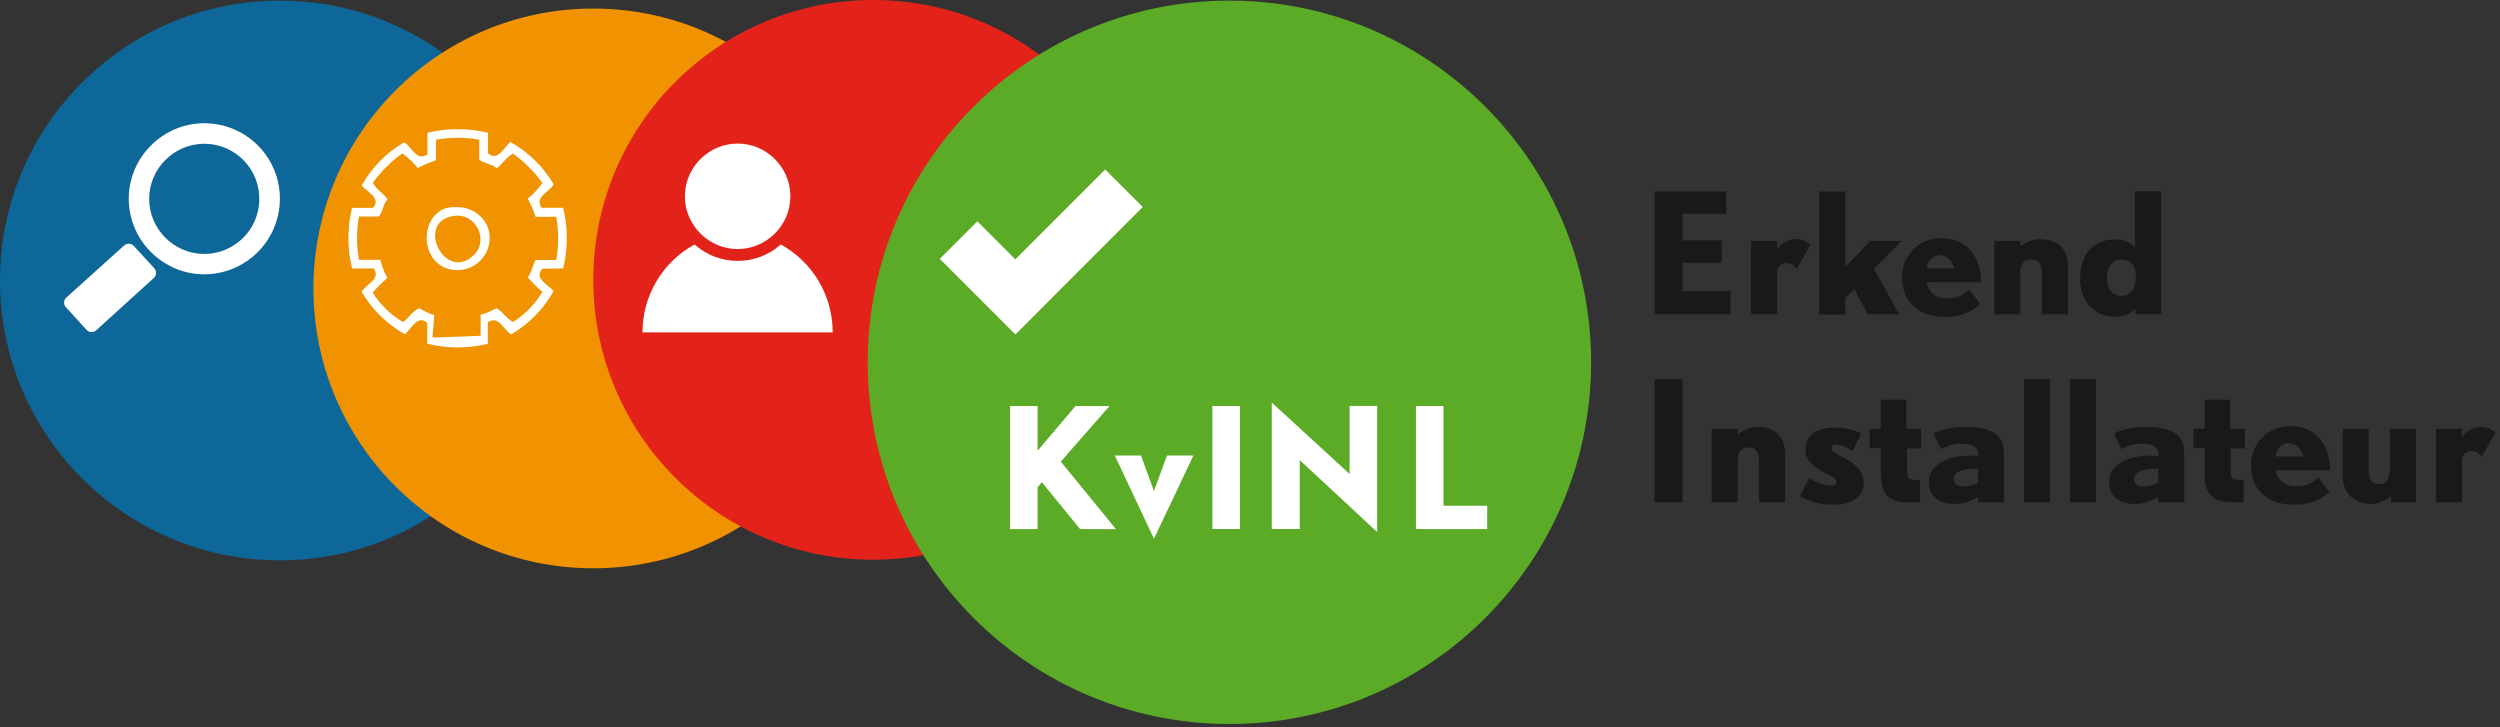 <?xml version="1.0" encoding="UTF-8" standalone="no"?>
<!DOCTYPE svg PUBLIC "-//W3C//DTD SVG 1.1//EN" "http://www.w3.org/Graphics/SVG/1.1/DTD/svg11.dtd">
<svg width="100%" height="100%" viewBox="0 0 447 130" version="1.1" xmlns="http://www.w3.org/2000/svg" xmlns:xlink="http://www.w3.org/1999/xlink" xml:space="preserve" xmlns:serif="http://www.serif.com/" style="fill-rule:evenodd;clip-rule:evenodd;stroke-linejoin:round;stroke-miterlimit:2;">
    <rect x="0" y="0" width="447" height="130" fill="#333333" stroke="none"/>
    <g transform="matrix(1,0,0,1,-27.17,-30.02)">
        <circle cx="77.21" cy="80.17" r="50.04" style="fill:rgb(13,103,152);"/>
    </g>
    <g transform="matrix(1,0,0,1,-27.17,-30.02)">
        <circle cx="133.25" cy="81.59" r="50.04" style="fill:rgb(241,147,0);"/>
    </g>
    <g transform="matrix(1,0,0,1,-27.17,-30.02)">
        <circle cx="183.29" cy="80.06" r="50.04" style="fill:rgb(227,35,25);"/>
    </g>
    <g transform="matrix(1,0,0,1,-27.17,-30.02)">
        <circle cx="246.99" cy="94.8" r="64.67" style="fill:rgb(91,171,38);"/>
    </g>
    <g transform="matrix(1,0,0,1,-27.17,-30.02)">
        <path d="M51.09,74C50.642,73.505 49.867,73.464 49.37,73.91L39,83.25C38.764,83.48 38.63,83.795 38.63,84.125C38.63,84.455 38.764,84.77 39,85L42.65,89C43.1,89.492 43.876,89.529 44.37,89.08L54.69,79.71C55.171,79.258 55.207,78.495 54.77,78L51.09,74Z" style="fill:white;fill-rule:nonzero;"/>
    </g>
    <g transform="matrix(1,0,0,1,-27.17,-30.02)">
        <path d="M68.11,52.79C66.691,52.3 65.201,52.05 63.7,52.05C56.289,52.05 50.19,58.149 50.19,65.56C50.19,72.971 56.289,79.07 63.7,79.07C69.436,79.07 74.575,75.417 76.46,70C76.964,68.565 77.221,67.056 77.221,65.535C77.221,59.79 73.546,54.649 68.11,52.79ZM73,68.79C71.632,72.75 67.88,75.424 63.69,75.424C58.286,75.424 53.84,70.977 53.84,65.574C53.84,60.17 58.286,55.724 63.69,55.724C67.455,55.724 70.905,57.883 72.55,61.27C73.686,63.615 73.848,66.317 73,68.78L73,68.79Z" style="fill:white;fill-rule:nonzero;"/>
    </g>
    <g transform="matrix(1,0,0,1,-27.17,-30.02)">
        <path d="M159.06,55.69C164.233,55.69 168.49,59.947 168.49,65.12C168.49,70.293 164.233,74.55 159.06,74.55C153.887,74.55 149.63,70.293 149.63,65.12C149.63,59.947 153.887,55.69 159.06,55.69" style="fill:white;fill-rule:nonzero;"/>
    </g>
    <g transform="matrix(1,0,0,1,-27.17,-30.02)">
        <path d="M166.77,73.73C162.409,77.647 155.721,77.647 151.36,73.73C145.616,76.862 142.036,82.908 142.05,89.45L176.05,89.45C176.073,82.914 172.504,76.868 166.77,73.73Z" style="fill:white;fill-rule:nonzero;"/>
    </g>
    <g transform="matrix(1,0,0,1,-27.17,-30.02)">
        <path d="M231.49,67.03L224.78,60.33L208.71,76.4L201.91,69.59L195.2,76.31L208.7,89.81L208.71,89.79L208.73,89.81L231.49,67.03Z" style="fill:white;fill-rule:nonzero;"/>
    </g>
    <g transform="matrix(1,0,0,1,-27.17,-30.02)">
        <path d="M108.84,67.06C111.117,67.004 113.23,68.274 114.25,70.31C114.563,71.029 114.724,71.806 114.724,72.59C114.724,75.728 112.142,78.31 109.004,78.31C108.999,78.31 108.995,78.31 108.99,78.31C102.48,78.31 101.73,69.31 106.67,67.31C107.371,67.091 108.107,67.006 108.84,67.06ZM111.93,75.57C114.58,72.92 112.27,68.41 108.84,68.57C101,69.05 106.66,80.85 111.93,75.57Z" style="fill:white;"/>
    </g>
    <g transform="matrix(1,0,0,1,-27.17,-30.02)">
        <path d="M127.87,78C128.732,74.442 128.732,70.728 127.87,67.17L124,67.17C122.68,65.17 125.43,64.37 126.17,62.99C124.312,59.819 121.64,57.201 118.43,55.41C117.32,56.3 116.13,59.03 114.43,57.41L114.43,53.76C110.872,52.898 107.158,52.898 103.6,53.76L103.6,57.63C101.6,58.95 100.8,56.2 99.42,55.46C96.251,57.317 93.634,59.985 91.84,63.19C92.73,64.3 95.46,65.49 93.84,67.19L90.12,67.19C89.236,70.746 89.236,74.464 90.12,78.02L94,78.02C95.32,80.02 92.57,80.82 91.83,82.2C93.687,85.369 96.355,87.986 99.56,89.78C100.67,88.89 101.86,86.16 103.56,87.78L103.56,91.49C107.118,92.352 110.832,92.352 114.39,91.49L114.39,87.64C116.39,86.32 117.19,89.07 118.57,89.81C121.741,87.951 124.358,85.279 126.15,82.07C125.26,80.96 122.53,79.77 124.15,78.07L127.87,78ZM124.16,82.18C122.854,84.373 121.052,86.229 118.9,87.6C117.73,86.97 117.09,85.8 115.96,85.12C115.058,85.631 114.098,86.031 113.1,86.31L113.1,90.06L104.5,90.38C104.5,90.38 104.61,88.7 104.66,88.38L104.81,86.38C103.878,86.075 102.988,85.655 102.16,85.13C100.85,85.62 100.3,86.88 99.22,87.61C97.027,86.305 95.17,84.503 93.8,82.35C94.611,81.41 95.49,80.531 96.43,79.72C95.858,78.704 95.441,77.609 95.19,76.47L91.35,76.47C90.902,73.913 90.902,71.297 91.35,68.74L94.91,68.74C95.62,67.91 95.71,66.44 96.46,65.64C95.7,64.54 94.46,63.92 93.83,62.7C95.296,60.681 97.071,58.906 99.09,57.44C100.137,58.18 101.073,59.066 101.87,60.07C102.908,59.506 103.996,59.041 105.12,58.68L105.12,55C107.679,54.54 110.301,54.54 112.86,55L112.86,58.56C113.72,59.25 115.17,59.35 115.96,60.11C117.05,59.35 117.67,58.11 118.9,57.48C120.919,58.946 122.694,60.721 124.16,62.74C123.42,63.79 122.535,64.73 121.53,65.53C122.08,66.574 122.545,67.661 122.92,68.78L126.63,68.78C127.078,71.337 127.078,73.953 126.63,76.51L122.92,76.51C122.39,77.51 122.22,78.8 121.53,79.6C122.338,80.536 123.214,81.412 124.15,82.22L124.16,82.18Z" style="fill:white;"/>
    </g>
    <g transform="matrix(1,0,0,1,-27.17,-30.02)">
        <path d="M220.28,124.61L213.45,116.24L212.69,117.14L212.69,124.62L207.76,124.62L207.76,102.62L212.69,102.62L212.69,110.62L219.47,102.62L225.55,102.62L216.84,112.56L226.7,124.63L220.28,124.61Z" style="fill:white;fill-rule:nonzero;"/>
    </g>
    <g transform="matrix(1,0,0,1,-27.17,-30.02)">
        <path d="M233.5,126.34L226.5,111.47L231.18,111.47L233.5,117.83L235.82,111.47L240.55,111.47L233.5,126.34Z" style="fill:white;fill-rule:nonzero;"/>
    </g>
    <g transform="matrix(1,0,0,1,-27.17,-30.02)">
        <rect x="243.94" y="102.61" width="4.93" height="22" style="fill:white;fill-rule:nonzero;"/>
    </g>
    <g transform="matrix(1,0,0,1,-27.17,-30.02)">
        <path d="M259.56,112.29L259.56,124.61L254.56,124.61L254.56,102L268.48,114.77L268.48,102.6L273.41,102.6L273.41,125.14L259.56,112.29Z" style="fill:white;fill-rule:nonzero;"/>
    </g>
    <g transform="matrix(1,0,0,1,-27.17,-30.02)">
        <path d="M280.34,124.61L280.34,102.61L285.27,102.61L285.27,120.45L293.08,120.45L293.08,124.62L280.34,124.61Z" style="fill:white;fill-rule:nonzero;"/>
    </g>
    <g transform="matrix(1,0,0,1,-27.17,-30.02)">
        <path d="M323,86.23L323,64.23L335.82,64.23L335.82,68.23L328,68.23L328,73L335,73L335,77L328,77L328,82.07L336.57,82.07L336.57,86.24L323,86.23Z" style="fill:rgb(25,25,25);fill-rule:nonzero;"/>
    </g>
    <g transform="matrix(1,0,0,1,-27.17,-30.02)">
        <path d="M348.41,78.11C348.007,77.449 347.285,77.046 346.51,77.05C345.618,77.091 344.906,77.835 344.906,78.728C344.906,78.766 344.908,78.803 344.91,78.84L344.91,86.23L340.26,86.23L340.26,73.1L344.91,73.1L344.91,74.7C345.541,73.594 346.689,72.879 347.96,72.8C349.032,72.665 350.108,73.035 350.87,73.8L348.41,78.11Z" style="fill:rgb(25,25,25);fill-rule:nonzero;"/>
    </g>
    <g transform="matrix(1,0,0,1,-27.17,-30.02)">
        <path d="M362.24,78.11L366.75,86.23L361.12,86.23L358.74,81.69L357.12,83.26L357.12,86.26L352.44,86.26L352.44,64.26L357.12,64.26L357.12,77.75L361.57,73.1L367.2,73.1L362.24,78.11Z" style="fill:rgb(25,25,25);fill-rule:nonzero;"/>
    </g>
    <g transform="matrix(1,0,0,1,-27.17,-30.02)">
        <path d="M371.65,80.49C371.892,82.245 373.496,83.516 375.26,83.35C376.764,83.476 378.244,82.896 379.26,81.78L381.26,84.41C379.453,86.002 377.083,86.809 374.68,86.65C370.51,86.65 367.26,84.19 367.26,79.71C367.256,79.62 367.255,79.529 367.255,79.439C367.255,75.698 370.333,72.619 374.075,72.619C374.203,72.619 374.332,72.623 374.46,72.63C378.63,72.63 381.38,75.79 381.38,80.5L371.65,80.49ZM373.95,75.62C372.695,75.698 371.698,76.742 371.68,78L376.58,78C376.361,76.698 375.268,75.708 373.95,75.62Z" style="fill:rgb(25,25,25);fill-rule:nonzero;"/>
    </g>
    <g transform="matrix(1,0,0,1,-27.17,-30.02)">
        <path d="M392.23,86.23L392.23,78.73C392.23,77.36 391.67,76.41 390.41,76.41C389.15,76.41 388.41,77.14 388.41,78.71L388.41,86.24L383.76,86.24L383.76,73.1L388.41,73.1L388.41,74.1C389.405,73.237 390.683,72.771 392,72.79C394.74,72.79 396.93,74.22 396.93,77.69L396.93,86.23L392.23,86.23Z" style="fill:rgb(25,25,25);fill-rule:nonzero;"/>
    </g>
    <g transform="matrix(1,0,0,1,-27.17,-30.02)">
        <path d="M409,86.23L409,85.23C408.055,86.178 406.759,86.696 405.42,86.66C400.58,86.66 399.09,82.57 399.09,80.02C399.09,74.17 402.67,72.82 405.33,72.82C406.667,72.756 407.971,73.266 408.91,74.22L408.91,64.22L413.56,64.22L413.56,86.22L409,86.23ZM406.45,76.43C404.74,76.43 403.87,77.94 403.87,79.76C403.87,81.58 404.87,82.92 406.5,82.92C408.13,82.92 409.08,81.44 409.08,79.5C409.08,77.56 408.22,76.43 406.48,76.43L406.45,76.43Z" style="fill:rgb(25,25,25);fill-rule:nonzero;"/>
    </g>
    <g transform="matrix(1,0,0,1,-27.17,-30.02)">
        <rect x="323" y="97.83" width="5" height="22" style="fill:rgb(25,25,25);fill-rule:nonzero;"/>
    </g>
    <g transform="matrix(1,0,0,1,-27.17,-30.02)">
        <path d="M341.69,119.83L341.69,112.33C341.69,110.96 341.13,110.01 339.87,110.01C338.61,110.01 337.87,110.74 337.87,112.31L337.87,119.84L333.22,119.84L333.22,106.7L337.87,106.7L337.87,107.7C338.853,106.833 340.12,106.356 341.43,106.36C344.17,106.36 346.36,107.79 346.36,111.26L346.36,119.8L341.69,119.83Z" style="fill:rgb(25,25,25);fill-rule:nonzero;"/>
    </g>
    <g transform="matrix(1,0,0,1,-27.17,-30.02)">
        <path d="M355.27,120.25C353.078,120.365 350.899,119.84 349,118.74L350.68,115.44C351.789,116.263 353.112,116.749 354.49,116.84C354.94,116.84 355.55,116.76 355.55,116.2C355.55,115.64 355.07,115.36 354.74,115.2L352.81,114.2C352.14,113.84 349.98,112.52 349.98,110.56C349.98,107.51 352.56,106.47 354.98,106.47C356.699,106.437 358.406,106.778 359.98,107.47L358.38,110.66C357.515,109.957 356.444,109.553 355.33,109.51C355.313,109.509 355.296,109.508 355.279,109.508C354.933,109.508 354.645,109.784 354.63,110.13C354.63,110.72 355.25,111.03 355.55,111.19L357.4,112.19C359.98,113.62 360.4,115.19 360.4,116.39C360.45,118.54 358.63,120.25 355.27,120.25Z" style="fill:rgb(25,25,25);fill-rule:nonzero;"/>
    </g>
    <g transform="matrix(1,0,0,1,-27.17,-30.02)">
        <path d="M368.15,110.2L368.15,113.59C368.15,115.52 368.23,115.83 370.15,115.83L370.49,115.83L370.49,119.83L368.31,119.83C365.03,119.83 363.47,118.51 363.47,114.62L363.47,110.14L361.47,110.14L361.47,106.7L363.47,106.7L363.47,101.49L368.03,101.49L368.03,106.7L370.69,106.7L370.69,110.2L368.15,110.2Z" style="fill:rgb(25,25,25);fill-rule:nonzero;"/>
    </g>
    <g transform="matrix(1,0,0,1,-27.17,-30.02)">
        <path d="M380.84,119.83L380.84,118.83C379.539,119.698 378.004,120.148 376.44,120.12C373.75,120.12 372.04,118.61 372.04,116.23C372.04,113.68 374.14,112.59 375.62,112.03C377.314,111.506 379.101,111.353 380.86,111.58L380.86,111.13C380.86,109.62 379.18,109.34 377.75,109.34C376.51,109.382 375.298,109.725 374.22,110.34L372.88,107.48C374.625,106.735 376.503,106.354 378.4,106.36C382.99,106.36 385.46,107.56 385.46,110.95L385.46,119.85L380.84,119.83ZM380.84,113.83C379.02,113.83 376.5,114 376.5,115.65C376.5,116.65 377.26,116.99 378.04,116.99C379.016,117.014 379.981,116.783 380.84,116.32L380.84,113.83Z" style="fill:rgb(25,25,25);fill-rule:nonzero;"/>
    </g>
    <g transform="matrix(1,0,0,1,-27.17,-30.02)">
        <rect x="389.07" y="97.77" width="4.65" height="22.06" style="fill:rgb(25,25,25);fill-rule:nonzero;"/>
    </g>
    <g transform="matrix(1,0,0,1,-27.17,-30.02)">
        <rect x="397.27" y="97.77" width="4.65" height="22.06" style="fill:rgb(25,25,25);fill-rule:nonzero;"/>
    </g>
    <g transform="matrix(1,0,0,1,-27.17,-30.02)">
        <path d="M413.09,119.83L413.09,118.83C411.789,119.698 410.254,120.148 408.69,120.12C406,120.12 404.29,118.61 404.29,116.23C404.29,113.68 406.39,112.59 407.87,112.03C409.564,111.506 411.351,111.353 413.11,111.58L413.11,111.13C413.11,109.62 411.43,109.34 410,109.34C408.76,109.382 407.548,109.725 406.47,110.34L405.13,107.48C406.875,106.735 408.753,106.354 410.65,106.36C415.24,106.36 417.71,107.56 417.71,110.95L417.71,119.85L413.09,119.83ZM413.09,113.83C411.27,113.83 408.75,114 408.75,115.65C408.75,116.65 409.51,116.99 410.29,116.99C411.266,117.014 412.231,116.783 413.09,116.32L413.09,113.83Z" style="fill:rgb(25,25,25);fill-rule:nonzero;"/>
    </g>
    <g transform="matrix(1,0,0,1,-27.17,-30.02)">
        <path d="M426,110.2L426,113.59C426,115.52 426.08,115.83 428,115.83L428.34,115.83L428.34,119.83L426.2,119.83C422.92,119.83 421.36,118.51 421.36,114.62L421.36,110.14L419.36,110.14L419.36,106.7L421.36,106.7L421.36,101.49L425.92,101.49L425.92,106.7L428.58,106.7L428.58,110.2L426,110.2Z" style="fill:rgb(25,25,25);fill-rule:nonzero;"/>
    </g>
    <g transform="matrix(1,0,0,1,-27.17,-30.02)">
        <path d="M434.06,114.09C434.302,115.845 435.906,117.116 437.67,116.95C439.174,117.076 440.654,116.496 441.67,115.38L443.67,118.01C441.862,119.601 439.493,120.408 437.09,120.25C432.92,120.25 429.67,117.79 429.67,113.31C429.666,113.22 429.665,113.129 429.665,113.039C429.665,109.298 432.743,106.219 436.485,106.219C436.613,106.219 436.742,106.223 436.87,106.23C441.04,106.23 443.79,109.39 443.79,114.1L434.06,114.09ZM436.35,109.22C435.083,109.299 434.083,110.361 434.08,111.63L439,111.63C438.793,110.313 437.691,109.306 436.36,109.22L436.35,109.22Z" style="fill:rgb(25,25,25);fill-rule:nonzero;"/>
    </g>
    <g transform="matrix(1,0,0,1,-27.17,-30.02)">
        <path d="M454.7,119.83L454.7,118.71C453.731,119.553 452.512,120.056 451.23,120.14C449.33,120.14 446.02,119.3 446.02,114.85L446.02,106.7L450.67,106.7L450.67,113.62C450.67,115.22 450.84,116.56 452.49,116.56C453.97,116.56 454.49,115.56 454.49,113.34L454.49,106.7L459.14,106.7L459.14,119.83L454.7,119.83Z" style="fill:rgb(25,25,25);fill-rule:nonzero;"/>
    </g>
    <g transform="matrix(1,0,0,1,-27.17,-30.02)">
        <path d="M470.88,111.71C470.477,111.049 469.755,110.646 468.98,110.65C468.088,110.691 467.376,111.435 467.376,112.328C467.376,112.366 467.378,112.403 467.38,112.44L467.38,119.83L462.73,119.83L462.73,106.7L467.38,106.7L467.38,108.3C468.009,107.193 469.159,106.477 470.43,106.4C471.502,106.265 472.578,106.635 473.34,107.4L470.88,111.71Z" style="fill:rgb(25,25,25);fill-rule:nonzero;"/>
    </g>
</svg>
